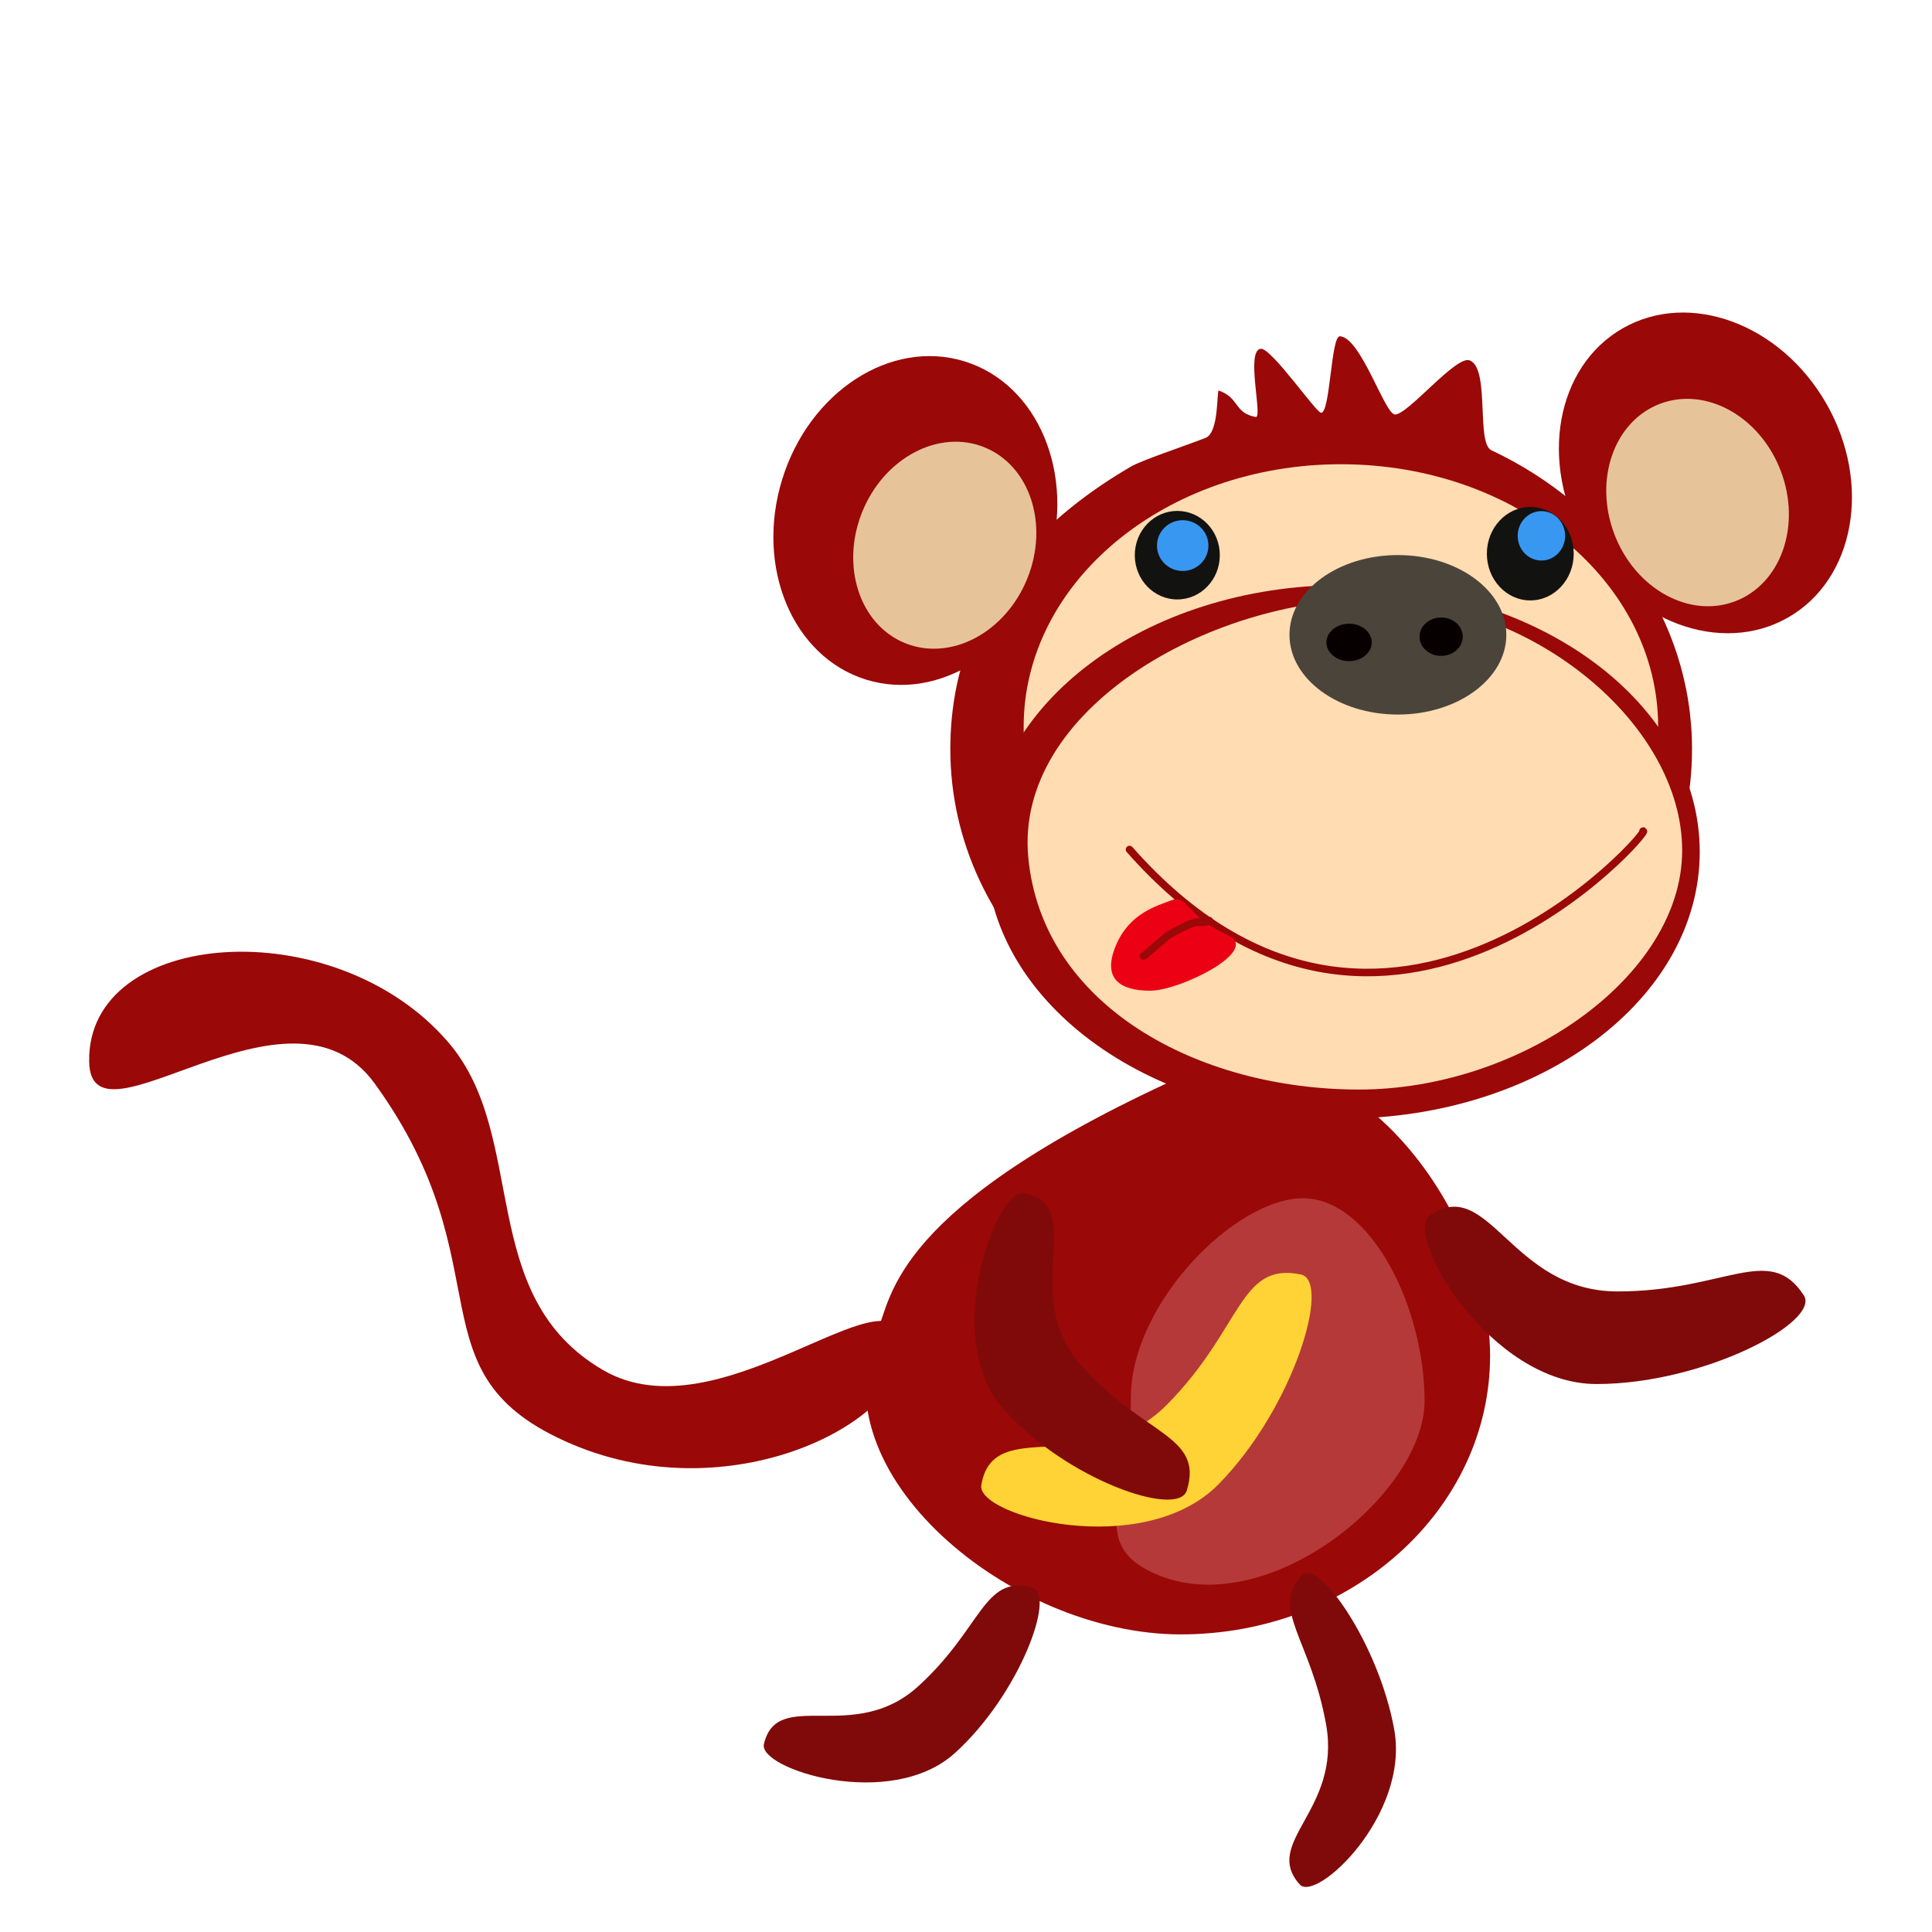 <?xml version="1.0" encoding="UTF-8" standalone="no"?>
<!DOCTYPE svg PUBLIC "-//W3C//DTD SVG 1.1//EN" "http://www.w3.org/Graphics/SVG/1.1/DTD/svg11.dtd">
<!-- Created with Vectornator (http://vectornator.io/) -->
<svg height="512.0px" stroke-miterlimit="10" style="fill-rule:nonzero;clip-rule:evenodd;stroke-linecap:round;stroke-linejoin:round;" version="1.1" viewBox="0 0 512 512" width="512.0px" xml:space="preserve" xmlns="http://www.w3.org/2000/svg" xmlns:xlink="http://www.w3.org/1999/xlink">
<defs/>
<g id="Layer-1" visibility="hidden">
<path d="M274.34 175.612C274.34 141.587 292.599 111.591 327.062 111.591C361.525 111.591 389.464 139.174 389.464 173.2C389.464 207.226 358.901 246.565 330.301 227.335C303.794 209.513 274.34 209.638 274.34 175.612Z" fill="#ffb2b7" fill-rule="nonzero" opacity="1" stroke="none"/>
<path d="M321.592 161.214C321.592 156.874 324.802 153.356 328.763 153.356C332.723 153.356 335.934 156.874 335.934 161.214C335.934 165.554 332.723 169.072 328.763 169.072C324.802 169.072 321.592 165.554 321.592 161.214Z" fill="#2f0507" fill-rule="nonzero" opacity="1" stroke="none"/>
<path d="M357.57 154.042C357.57 150.735 359.888 148.055 362.748 148.055C365.607 148.055 367.925 150.735 367.925 154.042C367.925 157.348 365.607 160.029 362.748 160.029C359.888 160.029 357.57 157.348 357.57 154.042Z" fill="#2f0507" fill-rule="nonzero" opacity="1" stroke="none"/>
<path d="M343.327 172.934C347.653 170.959 346.865 169.669 351.322 168.051C352.692 167.554 356.177 167.3 357.577 166.893C358.073 166.749 359.626 167.179 360.11 166.999C360.254 166.946 359.138 169.953 358.985 169.953C358.281 169.953 358.004 172.244 357.795 172.729C356.715 175.238 357.496 174.347 356.439 176.88C356.211 177.426 356.136 179.531 355.338 179.588C354.623 179.64 353.581 178.246 352.947 178.029C350.519 177.197 350.133 176.633 347.765 175.641C346.686 175.189 342.973 173.095 343.327 172.934Z" fill="#9f5156" fill-rule="nonzero" opacity="1" stroke="none"/>
<path d="M359.474 167.638C358.69 172.679 356.925 174.566 356.277 179.063C356 180.99 354.162 178.915 343.382 173.742M356.084 179.365C356.07 181.813 356.234 182.378 356.912 187.892" fill="none" opacity="1" stroke="#2f0507" stroke-linecap="round" stroke-linejoin="miter" stroke-width="2"/>
<path d="M324.234 160.579C324.234 158.822 325.824 157.399 327.784 157.399C329.745 157.399 331.334 158.822 331.334 160.579C331.334 162.335 329.745 163.758 327.784 163.758C325.824 163.758 324.234 162.335 324.234 160.579Z" fill="#eddedf" fill-rule="nonzero" opacity="1" stroke="none"/>
<path d="M358.633 153.161C358.633 151.405 360.222 149.981 362.183 149.981C364.143 149.981 365.733 151.405 365.733 153.161C365.733 154.917 364.143 156.34 362.183 156.34C360.222 156.34 358.633 154.917 358.633 153.161Z" fill="#eddedf" fill-rule="nonzero" opacity="1" stroke="none"/>
<path d="M280.925 149.223C279.79 148.156 247.009 144.641 232.244 145.753C104.294 155.383 68.649 180.628 61.769 186.727C41.999 204.253 6.475 245.757 41.437 270.591C68.389 289.736 121.375 270.337 135.629 261.203C235.23 197.376 279.632 151.959 281.017 150.478C281.17 150.315 283.313 148.476 283.164 148.506C282.395 148.657 281.496 149.76 280.925 149.223Z" fill="#ffb2b7" fill-rule="nonzero" opacity="1" stroke="none"/>
<path d="M328.906 114.435C328.526 114.127 289.623 87.874 272.249 84.499C139.395 58.691 92.173 69.663 92.173 69.663C92.173 69.663 45.409 78.857 41.252 102.684C40.606 106.389 32.242 133.705 131.058 134.746C170.407 135.16 207.625 120.562 245.859 111.835C265.639 107.32 300.764 106.847 306.104 110.4C307.439 111.288 329.581 114.983 328.906 114.435Z" fill="#ffb2b7" fill-rule="nonzero" opacity="1" stroke="none"/>
<path d="M344.742 231.258C344.979 232.225 347.142 229.299 346.608 229.705C346.515 229.776 361.723 274.404 362.559 285.636C363.111 293.051 379.624 331.215 357.892 408.439C353.271 424.856 301.097 503.862 280.954 491.299C288.045 467.778 275.498 429.413 275.453 429.435C269.421 432.334 258.945 464.128 219.778 481.126C181.915 438.348 265.627 336.254 270.79 325.099C277.117 311.429 336.875 232.505 340.361 230.243C341.93 229.223 342.997 228.582 344.466 227.189C344.752 226.918 345.62 226.221 345.489 226.593C344.392 229.697 343.785 227.355 344.742 231.258Z" fill="#ffb2b7" fill-rule="nonzero" opacity="1" stroke="none"/>
<path d="M154.87 274.598C154.87 262.853 187.871 277.082 224.903 277.082C261.936 277.082 313.224 255.976 313.224 267.72C313.224 279.465 258.955 295.863 221.923 295.863C184.89 295.863 154.87 286.342 154.87 274.598Z" fill="#ffb2b7" fill-rule="nonzero" opacity="1" stroke="none"/>
<path d="M353.699 276.272C366.475 263.918 389.26 320.15 420.936 320.15C452.612 320.15 465.049 302.043 465.049 313.655C465.049 325.267 447.76 340.007 416.084 340.007C384.408 340.007 345.352 284.344 353.699 276.272Z" fill="#ffb2b7" fill-rule="nonzero" opacity="1" stroke="none"/>
<path d="M301.015 371.618C304.33 340.606 321.742 288.459 339.387 288.459C357.032 288.459 358.648 337.471 353.017 368.146C346.846 401.764 310.268 438.506 289.842 421.627C269.416 404.748 297.616 403.419 301.015 371.618Z" fill="#fcd4d6" fill-rule="nonzero" opacity="1" stroke="none"/>
<path d="M38.628 245.371C31.801 222.39 64.606 206.242 111.559 206.242C158.513 206.242 258.842 157.421 263.121 154.592C267.401 151.764 152.196 247 98.907 262.978C81.94 268.066 47.756 276.101 38.628 245.371Z" fill="#f5df8f" fill-rule="nonzero" opacity="1" stroke="none"/>
<path d="M343.889 201.964C343.889 199.332 347.848 197.199 352.732 197.199C357.617 197.199 361.576 199.332 361.576 201.964C361.576 204.596 357.617 206.73 352.732 206.73C347.848 206.73 343.889 204.596 343.889 201.964Z" fill="#ffd335" fill-rule="nonzero" opacity="1" stroke="none"/>
<path d="M335.243 229.247C335.98 230.073 330.399 227.848 328.344 223.983C326.594 220.691 312.764 213.6 309.139 213.028C298.717 211.382 288.22 231.128 287.545 240.324C286.896 249.163 305.97 250.336 311.341 248.844C314.787 247.887 322.783 244.907 323.492 244.201C323.812 243.884 312.513 256.827 302.342 263.947C299.045 266.254 282.945 280.902 279.487 282.965C279.428 283.001 274.724 285.828 275.27 286.195C277.66 287.803 280.785 287.507 283.514 287.729C298.742 288.967 302.968 282.914 313.795 273.153C317.033 270.234 319.857 267.129 322.295 263.502C322.298 263.497 325.345 259.742 325.38 260.03C326.254 267.226 322.335 273.322 320.217 279.857C319.6 281.762 315.618 288.443 316.628 288.416C319.527 288.339 334.222 285.717 334.633 285.187C337.137 281.953 336.709 271.931 336.962 267.824C337.268 262.879 337.589 263.229 337.589 258.274C337.589 256.982 337.342 250.339 337.342 249.047C337.342 248.468 345.517 253.597 348.8 254.822C352.857 256.335 357.802 257.794 362.207 257.043C371.205 255.508 380.709 243.123 377.82 233.741C376.308 228.829 368.569 227.138 364.347 226.959C354.572 226.545 353.885 227.242 344.969 231.299C342.967 232.21 334.298 235.559 338.739 234.059C343.179 232.56 334.247 228.129 335.243 229.247Z" fill="#f5df8f" fill-rule="nonzero" opacity="1" stroke="none"/>
<path d="M319.641 241.24C319.641 233.666 325.091 227.526 331.814 227.526C338.536 227.526 343.986 233.666 343.986 241.24C343.986 248.814 338.536 254.954 331.814 254.954C325.091 254.954 319.641 248.814 319.641 241.24Z" fill="#e8cd6f" fill-rule="nonzero" opacity="1" stroke="none"/>
<path d="M299.99 133.11C302.531 137.413 307.521 143.093 304.784 143.162M289.112 145.794C290.928 149.291 291.027 153.129 293.168 156.409M285.009 165.011C285.009 167.334 285.836 169.704 287.083 171.663C287.923 172.981 289.541 173.594 290.77 174.559M313.218 123.296C315.461 126.798 317.342 130.526 319.164 134.265C319.983 135.945 319.333 136.063 320.639 134.471M336.586 120.249C338.829 120.87 341.107 121.377 343.315 122.112C345.522 122.847 347.702 123.681 349.814 124.654C349.943 124.714 349.631 124.871 349.539 124.98M327.783 127.967C329.104 129.751 330.666 131.38 331.747 133.319C332.502 134.671 332.493 136.358 333.223 137.724C333.417 138.087 333.376 136.914 333.453 136.509M306.12 169.299C304.112 168.008 308.729 183.219 310.36 185.205M290.217 186.475C288.717 186.475 291.286 189.353 292.291 190.465C294.799 193.243 297.721 196.941 301.464 196.941M294.366 315.793C294.458 322.111 294.696 328.335 296.071 334.507M272.334 339.798C272.334 345.596 271.881 351.476 273.578 357.125M281.552 371.019C274.9 375 268.139 378.806 261.595 382.963C260.388 383.729 257.114 386.375 258.46 385.89M241.866 385.536C241.313 391.941 240.761 398.347 240.208 404.752M312.756 437.245C311.071 443.824 309.32 449.944 308.794 456.876C308.703 458.069 309.808 454.707 310.315 453.623M348.387 407.236C348.125 406.665 347.995 405.029 347.603 405.521C345.127 408.633 343.677 412.441 341.564 415.81C340.096 418.151 338.431 420.363 336.864 422.639M368.298 293.115C368.313 292.997 368.255 292.681 368.343 292.76C370.976 295.123 373.542 297.562 376.043 300.064C377.601 301.624 379.171 303.191 380.513 304.941C380.631 305.097 380.236 305.218 380.098 305.356M263.622 279.693C256.034 281.727 249.59 285.121 242.419 288.238M243.112 86.511C239.799 85.234 236.011 86.407 232.464 86.273C227.204 86.076 221.964 85.348 216.701 85.358C216.386 85.359 216.732 85.989 216.747 86.305M230.389 98.72C226.452 96.389 221.36 97.099 216.792 96.83C214.216 96.679 211.631 96.83 209.05 96.83M201.305 111.115C195.467 112.336 189.628 113.558 183.79 114.78M184.99 89.764C177.384 89.379 169.778 88.993 162.173 88.609C161.534 88.577 159.802 88.513 160.283 88.935M144.29 95.824C139.542 98.328 134.83 100.9 130.047 103.334C128.667 104.036 126.93 104.165 125.807 105.231C125.226 105.783 127.405 105.132 128.205 105.083M120.599 118.328C118.494 117.726 116.389 117.125 114.284 116.524" fill="#e8cd6f" fill-rule="nonzero" opacity="1" stroke="none"/>
</g>
<g id="Layer-2" visibility="hidden">
<path d="M163.629 338.722C163.629 327.066 92.611 346.153 95.435 335.762C105.949 297.089 206.5 239.15 236.208 239.15C239.649 239.15 277.833 239.939 282.377 240.515C320.462 245.346 343.927 288.324 369.969 313.86C449.335 391.686 330.185 317.223 330.185 325.127C330.185 340.698 298.151 456.633 265.877 471.431C244.112 481.412 235.891 414.433 217.162 422.265C165.499 443.87 143.748 455.242 123.912 455.242C86.222 455.242 163.629 393.762 163.629 338.722Z" fill="#bba03f" fill-rule="nonzero" opacity="1" stroke="none"/>
<path d="M236.094 88.094C195.545 88.094 162.688 118.921 162.688 156.969C162.687 180.407 175.16 201.087 194.219 213.531C194.571 247.703 213.626 280.687 250.531 280.688C297.742 280.688 363.156 248.517 363.156 205.094C363.156 163.796 347.881 137.824 305.781 135.375C296.115 107.923 268.591 88.094 236.094 88.094Z" fill="#e8cd6f" fill-rule="nonzero" opacity="1" stroke="none"/>
<path d="M189.289 340.128C189.289 308.41 232.546 294.137 254.422 294.137C276.299 294.137 287.042 324.959 287.042 356.678C287.042 388.396 242.524 401.865 220.647 401.865C198.771 401.865 189.289 371.846 189.289 340.128Z" fill="#dcbe56" fill-rule="nonzero" opacity="1" stroke="none"/>
<path d="M198.937 289.248C218.587 279.245 215.858 290.906 217.849 298.934C224.808 291.982 223.08 281.084 237.953 287.005C261.378 296.332 228.796 324.456 217.5 324.456C206.205 324.456 187.745 294.945 198.937 289.248Z" fill="#f3283a" fill-rule="nonzero" opacity="1" stroke="none"/>
<path d="M205.262 294.39C218.363 287.721 216.543 295.496 217.871 300.848C222.511 296.213 221.359 288.947 231.274 292.895C246.892 299.113 225.169 317.864 217.638 317.864C210.107 317.864 197.8 298.189 205.262 294.39Z" fill="#ec6772" fill-rule="nonzero" opacity="1" stroke="none"/>
<path d="M120.482 150.659C120.482 143.252 120.71 123.747 134.709 123.747C148.708 123.747 151.717 159.404 137.718 159.404C123.719 159.404 120.482 158.066 120.482 150.659Z" fill="#f29199" fill-rule="nonzero" opacity="1" stroke="none"/>
<path d="M302.045 195.223C297.456 186.651 302.029 175.262 312.26 169.785C322.491 164.308 334.505 166.817 339.094 175.389C343.683 183.961 339.11 195.35 328.879 200.827C318.648 206.304 306.634 203.795 302.045 195.223Z" fill="#d8bf64" fill-rule="nonzero" opacity="1" stroke="none"/>
<path d="M217.821 170.226C216.158 166.959 218.407 162.479 222.846 160.218C227.285 157.957 232.233 158.773 233.896 162.04C235.56 165.306 233.31 169.787 228.871 172.048C224.432 174.308 219.485 173.493 217.821 170.226Z" fill="#161309" fill-rule="nonzero" opacity="1" stroke="none"/>
<path d="M97.057 144.02C97.057 126.929 97.827 105.853 133.174 113.074C168.52 120.295 167.125 122.891 167.125 139.982C167.125 157.073 166.631 159.673 133.174 174.965C115.032 183.257 97.057 161.111 97.057 144.02Z" fill="#cfb555" fill-rule="nonzero" opacity="1" stroke="none"/>
<path d="M192.781 37.338C206.787 33.26 224.242 28.861 226.76 59.551C229.278 90.24 226.818 89.716 212.812 93.795C198.806 97.874 196.557 98.089 176.041 74.321C164.916 61.433 178.776 41.417 192.781 37.338Z" fill="#cfb555" fill-rule="nonzero" opacity="1" stroke="none"/>
<path d="M257.043 145.491C255.531 142.124 257.875 137.791 262.28 135.814C266.684 133.836 271.48 134.962 272.992 138.329C274.504 141.696 272.159 146.029 267.755 148.007C263.351 149.984 258.555 148.858 257.043 145.491Z" fill="#161309" fill-rule="nonzero" opacity="1" stroke="none"/>
<path d="M244.704 220.454C241.619 211.234 248.039 200.774 259.043 197.091C270.048 193.408 281.471 197.898 284.556 207.118C287.642 216.339 281.222 226.799 270.217 230.481C259.213 234.164 247.79 229.675 244.704 220.454Z" fill="#d8bf64" fill-rule="nonzero" opacity="1" stroke="none"/>
<path d="M251.381 119.397C253.734 118.037 255.854 116.15 258.442 115.316C260.71 114.585 263.285 115.482 265.575 114.822C266.773 114.476 263.104 114.492 261.868 114.328" fill="none" opacity="1" stroke="#cfb556" stroke-linecap="round" stroke-linejoin="miter" stroke-width="2"/>
<path d="M201.732 147.248C202.826 145.587 197.699 147.734 195.928 148.64C195.228 148.999 193.639 151.462 193.203 152.184C192.483 153.373 191.247 160.216 191.386 159.223" fill="none" opacity="1" stroke="#cfb556" stroke-linecap="round" stroke-linejoin="miter" stroke-width="2"/>
<path d="M120.482 150.659C120.482 143.252 120.71 123.747 134.709 123.747C148.708 123.747 163.484 133.698 163.484 141.105C163.484 148.512 151.717 159.404 137.718 159.404C123.719 159.404 120.482 158.066 120.482 150.659Z" fill="#f29199" fill-rule="nonzero" opacity="1" stroke="none"/>
<path d="M193.209 62.53C198.841 60.082 213.748 53.809 218.375 64.454C223.001 75.099 220.317 89.623 214.685 92.071C209.053 94.519 196.882 89.171 192.255 78.526C187.629 67.882 187.577 64.978 193.209 62.53Z" fill="#f29199" fill-rule="nonzero" opacity="1" stroke="none"/>
<path d="M256.216 218.048C254.678 214.168 258.452 209.033 264.644 206.579C270.837 204.125 277.104 205.281 278.642 209.161C280.179 213.041 276.406 218.176 270.213 220.63C264.02 223.084 257.753 221.928 256.216 218.048Z" fill="#f29199" fill-rule="nonzero" opacity="1" stroke="none"/>
<path d="M314.618 193.811C312.901 190.533 315.75 185.653 320.982 182.912C326.214 180.171 331.848 180.606 333.566 183.884C335.283 187.162 332.434 192.042 327.202 194.783C321.97 197.524 316.336 197.089 314.618 193.811Z" fill="#f29199" fill-rule="nonzero" opacity="1" stroke="none"/>
<path d="M223.758 164.249C223.758 162.515 225.308 161.109 227.22 161.109C229.131 161.109 230.681 162.515 230.681 164.249C230.681 165.983 229.131 167.388 227.22 167.388C225.308 167.388 223.758 165.983 223.758 164.249Z" fill="#fec907" fill-rule="nonzero" opacity="1" stroke="none"/>
<path d="M262.428 139.557C262.428 138.207 264.009 137.113 265.959 137.113C267.908 137.113 269.489 138.207 269.489 139.557C269.489 140.907 267.908 142.001 265.959 142.001C264.009 142.001 262.428 140.907 262.428 139.557Z" fill="#fec907" fill-rule="nonzero" opacity="1" stroke="none"/>
<path d="M281.587 146.351C281.587 146.277 281.659 146.113 281.587 146.129C278.913 146.717 276.258 147.394 273.614 148.102C271.763 148.599 270.032 149.477 268.301 150.297C255.827 156.207 243.849 164.284 233.199 173.039C231.875 174.128 220.866 184.709 223.202 183.218" fill="none" opacity="1" stroke="#cfb556" stroke-linecap="round" stroke-linejoin="miter" stroke-width="2"/>
<path d="M220.193 244.172C257.602 295.256 340.29 229.955 337.457 232.107" fill="none" opacity="1" stroke="#cfb556" stroke-linecap="round" stroke-linejoin="miter" stroke-width="2"/>
<path d="M112.719 394.537C112.719 386.185 138.339 357.484 162.467 352.422C182.386 348.243 198.516 373.167 320.43 356.93C349.973 382.405 335.989 383.706 358.923 408.034C365.049 414.532 336.724 423.688 323.701 409.257C310.678 394.826 305.908 416.357 292.678 415.447C282.96 414.779 276.271 404.424 265.257 404.424C254.987 404.424 246.267 414.585 232.876 414.357C219.874 414.136 213.125 407.11 201.986 401.66C187.18 394.416 177.129 404.476 162.997 409.551C155.333 412.304 150.462 394.737 143.804 393.847C128.805 391.842 112.719 399.224 112.719 394.537Z" fill="#f29199" fill-rule="nonzero" opacity="1" stroke="none"/>
<path d="M174.113 360.157C173.801 359.352 172.298 359.636 171.526 360.023C163.339 364.126 155.401 368.715 147.472 373.298C145.25 374.582 143.583 376.649 141.599 378.277C139.214 380.234 136.865 382.18 134.607 384.287C134.297 384.577 132.329 387.216 132.997 386.573M183.064 363.119C175.023 372.433 166.567 381.404 158.941 391.061C157.409 393.001 157.848 397.563 155.376 397.563M207.746 367.691C207.746 367.617 207.809 367.43 207.746 367.469C203.96 369.807 199.693 371.556 196.488 374.642C191.762 379.195 187.903 384.783 185.161 390.745C184.075 393.104 183.249 395.156 182.155 397.384C181.676 398.362 182.664 400.398 181.945 398.638M229.565 373.207C230.459 373.127 230.758 372.938 229.983 374.959C228.157 379.725 225.902 384.317 223.969 389.041C222.96 391.505 221.813 394.596 221.381 397.203C221.224 398.151 220.156 405.303 221.102 406.262C222.545 407.727 224.498 411.551 223.831 407.654M262.007 371.415C262.007 370.982 261.707 369.801 262.007 370.114C263.249 371.417 264.896 372.468 265.644 374.105C268.516 380.387 267.952 388.276 267.952 395.051C267.952 396.449 268.253 398.23 267.952 399.579C267.712 400.656 265.644 403.651 265.644 401.106M285.991 373.163C291.504 369.035 302.439 379.492 308.228 383.568C310.465 385.143 311.702 388.961 312.633 391.417C313.801 394.502 315.289 397.672 315.289 400.971C315.289 401.235 315.502 402.272 315.151 402.272M321.514 376.976C323.277 376.637 324.703 378.751 325.919 380.072C330.308 384.84 334.743 389.566 339.136 394.332C340.944 396.294 341.915 398.627 343.191 400.928C344.726 403.692 346.023 405.355 348.922 406.666C349.594 406.969 353.351 407.654 351.372 407.654" fill="#f2a8af" fill-rule="nonzero" opacity="1" stroke="none"/>
</g>
<g id="Layer-3" visibility="hidden">
<path d="M195.382 190.656C195.368 190.588 195.583 187.232 195.515 187.242C191.996 187.721 199.106 191.823 195.6 192.385C188.919 193.456 169.554 213.442 164.552 217.89C147.417 233.13 141.276 259.547 143.162 281.868C143.538 286.314 155.302 297.146 164.938 299.903C178.533 303.793 203.896 299.061 213.711 288.811C223.096 279.01 225.597 265.978 228.288 253.322C230.581 242.536 232.729 231.057 228.588 220.517C224.438 209.952 214.624 200.55 205.862 193.575C203.059 191.344 198.01 187.799 195.255 187.49C195.106 187.474 195.412 190.803 195.382 190.656Z" fill="#bb1b1b" fill-rule="nonzero" opacity="1" stroke="none"/>
<path d="M154.59 224.584C154.59 207.81 182.989 183.042 206.64 184.859C229.711 186.632 204.094 193.482 204.094 210.255C204.094 227.029 218.588 220.351 194.867 220.351C171.146 220.351 154.59 241.357 154.59 224.584Z" fill="#9a0808" fill-rule="nonzero" opacity="1" stroke="none"/>
<path d="M173.277 302.25C179.443 293.922 185.024 281.507 186.36 268.551C186.764 264.633 94.257 259.024 108.943 225.372C112.424 217.397 190.756 249.172 191.294 245.122C198.903 187.8 192.579 120.123 209.527 142.764C224.183 162.342 234.729 170.381 243.733 181.684C259.073 200.943 283.251 224.785 295.414 247.174C297.355 250.748 390.751 280.517 390.189 284.404C385.578 316.302 307.248 273.435 311.463 284.442C327.392 326.029 293.365 457.89 272.847 462.959C267.583 464.259 246.345 382.84 241.987 389.71C206.627 445.463 178.761 453.218 166.318 453.218C149.859 453.218 186.518 379.158 173.196 364.992C166.091 357.437 110.557 376.842 68.37 351.123C30.506 328.039 2.224 278.684 25.829 281.875C75.732 288.621 165.4 312.89 173.277 302.25Z" fill="#55b12f" fill-rule="nonzero" opacity="1" stroke="none"/>
<path d="M215.322 312.458C243.291 269.409 213.445 225.837 239.647 225.837C265.849 225.837 285.723 295.281 283.843 331.976C283.058 347.297 272.984 365.622 246.782 365.622C220.58 365.622 194.707 344.188 215.322 312.458Z" fill="#bed54d" fill-rule="nonzero" opacity="1" stroke="none"/>
<path d="M32.229 310.401C32.229 293.852 68.991 332.345 106.351 340.99C142.014 349.243 156.833 336.419 170.047 348.209C182.395 359.228 152.53 362.519 114.182 362.519C75.835 362.519 32.229 326.95 32.229 310.401Z" fill="#bed54d" fill-rule="nonzero" opacity="1" stroke="none"/>
<path d="M182.922 159.446C182.922 144.485 252.847 150.744 328.403 150.744C403.959 150.744 476.398 148.613 476.398 163.574C476.398 178.536 386.195 197.617 310.639 197.617C235.084 197.617 182.922 174.408 182.922 159.446Z" fill="#bed54d" fill-rule="nonzero" opacity="1" stroke="none"/>
<path d="M181.665 146.96C181.665 125.504 190.507 70.746 227.303 58.228C238.407 54.45 243.174 62.241 255.078 69.958C262.955 75.065 278.457 47.253 288.509 52.04C301.412 58.185 317.664 97.466 330.739 97.466C371.738 97.466 412.619 111.263 441.442 112.352C455.153 112.871 463.806 96.461 472.784 100.505C486.211 106.555 492.828 126.166 492.828 138.434C492.828 155.489 449.965 165.432 418.233 162.612C347.316 156.308 335.463 168.868 286.342 168.868C196.671 168.868 181.665 184.673 181.665 146.96Z" fill="#55b12f" fill-rule="nonzero" opacity="1" stroke="none"/>
<path d="M436.049 133.368C436.049 128.847 440.557 125.182 446.117 125.182C451.678 125.182 456.185 128.847 456.185 133.368C456.185 137.889 451.678 141.554 446.117 141.554C440.557 141.554 436.049 137.889 436.049 133.368ZM464.9 127.482C462.468 123.671 464.296 118.157 468.984 115.166C473.671 112.175 479.443 112.839 481.875 116.651C484.306 120.462 482.478 125.976 477.79 128.967C473.103 131.958 467.331 131.293 464.9 127.482Z" fill="#2d6d12" fill-rule="nonzero" opacity="1" stroke="none"/>
<path d="M221.381 100.849C221.381 89.268 231.149 79.88 243.199 79.88C255.248 79.88 259.281 90.747 259.281 102.328C259.281 113.908 245.879 119.935 233.83 119.935C221.781 119.935 221.381 112.429 221.381 100.849ZM275.637 91.207C273.59 81.871 278.796 72.797 287.265 70.94C295.733 69.083 300.489 77.223 302.536 86.559C304.583 95.895 296.229 102.819 287.761 104.676C279.292 106.533 277.685 100.544 275.637 91.207Z" fill="#ffffff" fill-rule="nonzero" opacity="1" stroke="none"/>
<path d="M232.36 99.415C232.36 94.25 237.259 90.063 243.302 90.063C249.345 90.063 254.244 94.25 254.244 99.415C254.244 104.58 249.345 108.767 243.302 108.767C237.259 108.767 232.36 104.58 232.36 99.415ZM280.115 86.518C280.115 81.985 284.137 78.31 289.099 78.31C294.06 78.31 298.082 81.985 298.082 86.518C298.082 91.051 294.06 94.725 289.099 94.725C284.137 94.725 280.115 91.051 280.115 86.518Z" fill="#694f4f" fill-rule="nonzero" opacity="1" stroke="none"/>
<path d="M236.825 94.321C236.825 91.921 238.598 89.975 240.785 89.975C242.973 89.975 244.746 91.921 244.746 94.321C244.746 96.722 242.973 98.668 240.785 98.668C238.598 98.668 236.825 96.722 236.825 94.321ZM284.904 81.467C284.904 78.966 287.061 76.938 289.721 76.938C292.382 76.938 294.539 78.966 294.539 81.467C294.539 83.968 292.382 85.996 289.721 85.996C287.061 85.996 284.904 83.968 284.904 81.467Z" fill="#bed54d" fill-rule="nonzero" opacity="1" stroke="none"/>
<path d="M201.949 232.46C204.051 240.227 205.244 249.5 203.211 257.319C202.136 261.453 200.383 265.477 198.112 269.091C196.443 271.747 194.511 274.003 192.183 276.092C190.315 277.768 188.107 279.143 185.914 280.355C185.334 280.676 183.628 281.066 183.233 281.566C180.979 284.413 180.718 288.983 178.74 292.151C177.487 294.158 173.583 299.015 177.794 300.243C188.523 303.374 200.215 297.625 206.911 289.366C217.397 276.432 221.05 257.526 220.658 241.113C220.504 234.683 220.156 227.482 216.958 221.686C212.961 214.444 202.937 199.41 193.368 203.595C192.51 203.97 192.26 220.873 192.111 220.681" fill="#fd8d33" fill-rule="nonzero" opacity="1" stroke="none"/>
<path d="M271.769 213.942C271.06 213.6 270.52 214.486 270.331 214.916C269.547 216.694 269.518 218.917 269.708 220.802C270.416 227.803 272.79 234.434 274.351 241.248C275.612 246.752 277.568 252.001 279.386 257.351C280.217 259.797 280.766 262.437 281.747 264.827C284.07 270.485 287.561 275.574 290.194 281.068C292.514 285.907 294.522 290.956 296.726 295.858C299.149 301.248 305.639 308.531 312.475 305.315C315.849 303.728 314.627 294.448 314.338 291.775C313.972 288.386 313.372 284.861 312.158 281.657C310.352 276.893 306.277 273.584 303.035 269.857C299.744 266.073 296.561 261.434 293.774 257.244C291.313 253.544 290.876 249.197 289.94 244.916C288.783 239.627 287.722 233.713 285.451 228.766C285.049 227.891 284.285 227.301 283.822 226.454C282.637 224.29 281.851 221.759 280.375 219.78C279.047 218 277.381 215.223 275.227 214.43C274.333 214.101 273.44 213.856 272.545 213.548C272.175 213.421 271.178 212.935 271.41 213.251C271.841 213.838 272.129 214.116 271.769 213.942Z" fill="#fd8d33" fill-rule="nonzero" opacity="1" stroke="none"/>
<path d="M339.934 106.161C336.326 107.388 332.435 107.979 329.111 109.841C320.787 114.505 313.148 120.3 305.22 125.608C303.869 126.513 302.985 127.996 302.116 129.369C300.177 132.429 299.7 135.913 299.7 139.439C299.7 139.471 300.472 140.014 300.605 140.19C301.667 141.587 301.7 142.612 303.839 141.297C304.299 141.014 304.749 140.712 305.177 140.382C305.411 140.202 306.08 139.629 305.823 139.775C304.843 140.329 305.25 140.086 304.314 140.687" fill="#47a022" fill-rule="nonzero" opacity="1" stroke="none"/>
<path d="M363.35 110.2C353.69 116.793 343.132 122.231 334.371 129.979C332.013 132.064 332.125 135.86 331.007 138.802C330.876 139.147 330.964 138.064 330.964 137.695" fill="#47a022" fill-rule="nonzero" opacity="1" stroke="none"/>
<path d="M382.497 114.792C380.441 115.281 378.186 115.248 376.331 116.258C372.014 118.608 368.118 121.683 364.255 124.723C362.279 126.279 360.586 128.17 358.865 130.005C357.862 131.076 355.346 134.65 356.452 133.686" fill="#47a022" fill-rule="nonzero" opacity="1" stroke="none"/>
<path d="M407.381 118.25C407.409 118.167 407.554 117.998 407.466 118.002C406.109 118.049 404.588 117.711 403.412 118.389C398.621 121.152 394.393 124.795 389.958 128.098C388.106 129.478 386.307 131.804 385.3 133.878C384.376 135.784 384.227 139.941 381.979 139.941" fill="#47a022" fill-rule="nonzero" opacity="1" stroke="none"/>
<path d="M168.734 320.483C168.734 317.183 171.398 314.509 174.685 314.509C177.971 314.509 180.635 317.183 180.635 320.483C180.635 323.782 177.971 326.457 174.685 326.457C171.398 326.457 168.734 323.782 168.734 320.483Z" fill="#47a022" fill-rule="nonzero" opacity="1" stroke="none"/>
<path d="M138.893 316.126C138.893 313.338 141.538 311.078 144.8 311.078C148.063 311.078 150.708 313.338 150.708 316.126C150.708 318.914 148.063 321.174 144.8 321.174C141.538 321.174 138.893 318.914 138.893 316.126Z" fill="#47a022" fill-rule="nonzero" opacity="1" stroke="none"/>
<path d="M123.022 323.954C123.022 322.556 124.538 321.423 126.408 321.423C128.278 321.423 129.793 322.556 129.793 323.954C129.793 325.353 128.278 326.486 126.408 326.486C124.538 326.486 123.022 325.353 123.022 323.954Z" fill="#47a022" fill-rule="nonzero" opacity="1" stroke="none"/>
<path d="M112.07 309.847C112.07 306.586 115.197 303.942 119.056 303.942C122.914 303.942 126.041 306.586 126.041 309.847C126.041 313.109 122.914 315.753 119.056 315.753C115.197 315.753 112.07 313.109 112.07 309.847Z" fill="#47a022" fill-rule="nonzero" opacity="1" stroke="none"/>
<path d="M85.505 312.571C85.505 309.822 88.13 307.592 91.37 307.592C94.609 307.592 97.235 309.822 97.235 312.571C97.235 315.321 94.609 317.55 91.37 317.55C88.13 317.55 85.505 315.321 85.505 312.571Z" fill="#47a022" fill-rule="nonzero" opacity="1" stroke="none"/>
<path d="M71.833 297.966C71.833 295.599 74.334 293.679 77.418 293.679C80.503 293.679 83.003 295.599 83.003 297.966C83.003 300.334 80.503 302.254 77.418 302.254C74.334 302.254 71.833 300.334 71.833 297.966Z" fill="#47a022" fill-rule="nonzero" opacity="1" stroke="none"/>
<path d="M197.562 125.736C197.562 120.993 200.595 117.148 204.337 117.148C208.079 117.148 211.112 120.993 211.112 125.736C211.112 130.48 208.079 134.325 204.337 134.325C200.595 134.325 197.562 130.48 197.562 125.736Z" fill="#47a022" fill-rule="nonzero" opacity="1" stroke="none"/>
<path d="M218.706 132.352C218.706 128.929 222.104 126.154 226.296 126.154C230.487 126.154 233.885 128.929 233.885 132.352C233.885 135.775 230.487 138.55 226.296 138.55C222.104 138.55 218.706 135.775 218.706 132.352Z" fill="#47a022" fill-rule="nonzero" opacity="1" stroke="none"/>
<path d="M205.644 144.403C205.644 141.178 208.092 138.563 211.112 138.563C214.132 138.563 216.58 141.178 216.58 144.403C216.58 147.628 214.132 150.242 211.112 150.242C208.092 150.242 205.644 147.628 205.644 144.403Z" fill="#47a022" fill-rule="nonzero" opacity="1" stroke="none"/>
</g>
<g id="Layer-4">
<path d="M251.847 198.546C251.847 177.981 258.775 147.548 299.667 123.674C302.631 121.944 312.826 118.621 319.512 116.03C323.121 114.631 322.406 103.299 322.991 103.503C328.533 105.433 326.941 109.4 332.767 110.51C334.74 110.886 330.03 92.859 334.109 92.432C336.936 92.136 348.809 109.447 350.127 109.401C352.545 109.316 352.713 88.999 355.089 89.115C360.631 89.385 366.949 109.686 369.649 109.844C373.003 110.041 385.843 94.117 389.474 95.501C394.931 97.582 391.132 117.4 395.217 119.316C426.811 134.14 448.406 164.056 448.406 198.546C448.406 247.78 404.405 287.692 350.127 287.692C295.849 287.692 251.847 247.78 251.847 198.546Z" fill="#9a0808" fill-rule="nonzero" opacity="1" stroke="none"/>
<path d="M232.491 352.739C236.413 343.778 236.299 320.231 312.898 285.379C354.115 266.626 394.89 318.455 394.89 359.255C394.89 400.056 358.181 433.131 312.898 433.131C267.615 433.131 216.135 390.117 232.491 352.739Z" fill="#9a0808" fill-rule="nonzero" opacity="1" stroke="none"/>
<path d="M23.63 281.419C22.898 245.96 88.772 241.053 118.895 276.325C140.284 301.37 125.882 343.403 159.883 363.121C190.647 380.962 236.037 335.198 239.472 355.27C242.908 375.343 195.249 401.272 151.552 382.719C107.855 364.165 134.726 336.081 99.305 287.152C76.597 255.785 24.147 306.507 23.63 281.419Z" fill="#9a0808" fill-rule="nonzero" opacity="1" stroke="none"/>
<path d="M207.288 127.041C214.482 103.748 236.113 89.744 255.603 95.763C275.093 101.782 285.061 125.544 277.868 148.838C270.674 172.131 249.043 186.135 229.553 180.116C210.063 174.097 200.095 150.335 207.288 127.041Z" fill="#9a0808" fill-rule="nonzero" opacity="1" stroke="none"/>
<path d="M419.874 143.628C407.791 122.454 412.358 97.094 430.075 86.984C447.791 76.874 471.948 85.843 484.031 107.017C496.114 128.191 491.547 153.552 473.831 163.662C456.114 173.772 431.957 164.802 419.874 143.628Z" fill="#9a0808" fill-rule="nonzero" opacity="1" stroke="none"/>
<path d="M228.507 135.637C234.31 121.304 248.805 113.647 260.881 118.536C272.957 123.426 278.043 139.009 272.24 153.342C266.437 167.676 251.943 175.332 239.866 170.443C227.79 165.554 222.704 149.971 228.507 135.637Z" fill="#e7c399" fill-rule="nonzero" opacity="1" stroke="none"/>
<path d="M427.832 141.591C422.319 127.143 427.716 111.666 439.889 107.02C452.061 102.375 466.398 110.321 471.912 124.768C477.425 139.216 472.028 154.694 459.855 159.339C447.683 163.984 433.346 156.038 427.832 141.591Z" fill="#e7c399" fill-rule="nonzero" opacity="1" stroke="none"/>
<path d="M271.278 192.618C271.278 154.184 308.921 123.028 355.355 123.028C401.79 123.028 439.433 154.184 439.433 192.618C439.433 231.051 401.79 262.208 355.355 262.208C308.921 262.208 271.278 231.051 271.278 192.618Z" fill="#ffdcb2" fill-rule="nonzero" opacity="1" stroke="none"/>
<path d="M261.317 225.746C261.317 186.706 303.655 155.058 355.882 155.058C408.108 155.058 450.447 186.706 450.447 225.746C450.447 264.787 408.108 296.435 355.882 296.435C303.655 296.435 261.317 264.787 261.317 225.746Z" fill="#9a0808" fill-rule="nonzero" opacity="1" stroke="none"/>
<path d="M272.505 227.252C268.804 188.076 320.466 158.838 363.35 158.838C406.235 158.838 445.793 191.989 445.793 225.368C445.793 258.747 403.045 288.74 360.16 288.74C317.276 288.74 276.206 266.428 272.505 227.252Z" fill="#ffdcb2" fill-rule="nonzero" opacity="1" stroke="none"/>
<path d="M341.723 168.23C341.723 156.56 354.587 147.099 370.456 147.099C386.325 147.099 399.19 156.56 399.19 168.23C399.19 179.901 386.325 189.362 370.456 189.362C354.587 189.362 341.723 179.901 341.723 168.23Z" fill="#4b443b" fill-rule="nonzero" opacity="1" stroke="none"/>
<path d="M300.732 147.128C300.732 140.649 305.776 135.398 311.998 135.398C318.22 135.398 323.264 140.649 323.264 147.128C323.264 153.606 318.22 158.858 311.998 158.858C305.776 158.858 300.732 153.606 300.732 147.128Z" fill="#121211" fill-rule="nonzero" opacity="1" stroke="none"/>
<path d="M394.035 146.735C394.035 139.897 399.188 134.354 405.545 134.354C411.902 134.354 417.055 139.897 417.055 146.735C417.055 153.573 411.902 159.117 405.545 159.117C399.188 159.117 394.035 153.573 394.035 146.735Z" fill="#121211" fill-rule="nonzero" opacity="1" stroke="none"/>
<path d="M299.335 225.133C367.171 301.997 438.898 218.584 435.414 220.263" fill="none" opacity="1" stroke="#9a0808" stroke-linecap="round" stroke-linejoin="miter" stroke-width="2"/>
<path d="M295.734 250.534C299.318 242.016 306.509 240.062 310.628 238.537C314.748 237.012 314.143 242.732 325.435 247.853C334.258 251.856 312.732 262.547 304.819 262.547C296.906 262.547 291.975 259.464 295.734 250.534Z" fill="#ec0014" fill-rule="nonzero" opacity="1" stroke="none"/>
<path d="M306.612 144.587C306.612 140.871 309.664 137.858 313.428 137.858C317.192 137.858 320.243 140.871 320.243 144.587C320.243 148.303 317.192 151.315 313.428 151.315C309.664 151.315 306.612 148.303 306.612 144.587ZM402.202 142.001C402.202 138.387 405.016 135.457 408.487 135.457C411.958 135.457 414.772 138.387 414.772 142.001C414.772 145.615 411.958 148.545 408.487 148.545C405.016 148.545 402.202 145.615 402.202 142.001Z" fill="#3897f1" fill-rule="nonzero" opacity="1" stroke="none"/>
<path d="M299.696 370.393C299.696 345.354 327.423 317.549 345.277 317.549C363.13 317.549 377.529 346.251 377.529 371.289C377.529 396.328 334.061 431.474 304.415 416.263C288.53 408.113 299.696 395.431 299.696 370.393Z" fill="#b53939" fill-rule="nonzero" opacity="1" stroke="none"/>
<path d="M378.818 322.178C394.603 311.095 400.269 342.245 428.687 342.245C457.104 342.245 468.962 329.286 478.026 343.275C482.568 350.286 451.513 366.783 423.095 366.783C394.678 366.783 371.981 326.979 378.818 322.178Z" fill="#800a0a" fill-rule="nonzero" opacity="1" stroke="none"/>
<path d="M260.054 393.572C263.244 374.552 289.404 392.387 309.356 372.152C329.308 351.917 328.405 334.374 344.73 337.742C352.913 339.43 342.855 373.126 322.903 393.362C302.951 413.597 258.672 401.812 260.054 393.572Z" fill="#ffd335" fill-rule="nonzero" opacity="1" stroke="none"/>
<path d="M271.475 316.198C288.519 319.742 269.827 342.901 286.421 361.711C303.014 380.522 319.091 380.297 314.504 395.012C312.204 402.388 282.418 392.109 265.825 373.298C249.231 354.487 264.091 314.663 271.475 316.198Z" fill="#800a0a" fill-rule="nonzero" opacity="1" stroke="none"/>
<path d="M344.44 499.401C334.386 488.179 355.492 479.729 351.429 457.014C347.366 434.299 336.553 426.452 345.1 417.446C349.383 412.932 365.43 435.681 369.493 458.396C373.555 481.111 348.795 504.263 344.44 499.401Z" fill="#800a0a" fill-rule="nonzero" opacity="1" stroke="none"/>
<path d="M202.443 462.211C205.993 447.032 226.14 462.438 243.251 446.955C260.361 431.472 260.537 417.317 273.51 420.684C280.013 422.371 270.177 449.086 253.067 464.57C235.957 480.053 200.906 468.787 202.443 462.211Z" fill="#800a0a" fill-rule="nonzero" opacity="1" stroke="none"/>
<path d="M320.466 243.97C319.358 244.807 317.65 244.079 316.339 244.538C314.249 245.269 311.718 246.588 309.698 247.799C308.766 248.358 303.298 253.365 303.038 253.365" fill="none" opacity="1" stroke="#9a0808" stroke-linecap="round" stroke-linejoin="miter" stroke-width="2"/>
<path d="M351.514 170.248C351.514 167.508 354.204 165.287 357.522 165.287C360.841 165.287 363.531 167.508 363.531 170.248C363.531 172.987 360.841 175.208 357.522 175.208C354.204 175.208 351.514 172.987 351.514 170.248Z" fill="#070001" fill-rule="nonzero" opacity="1" stroke="none"/>
<path d="M376.184 168.722C376.184 165.912 378.749 163.634 381.914 163.634C385.079 163.634 387.645 165.912 387.645 168.722C387.645 171.532 385.079 173.811 381.914 173.811C378.749 173.811 376.184 171.532 376.184 168.722Z" fill="#070001" fill-rule="nonzero" opacity="1" stroke="none"/>
</g>
</svg>
